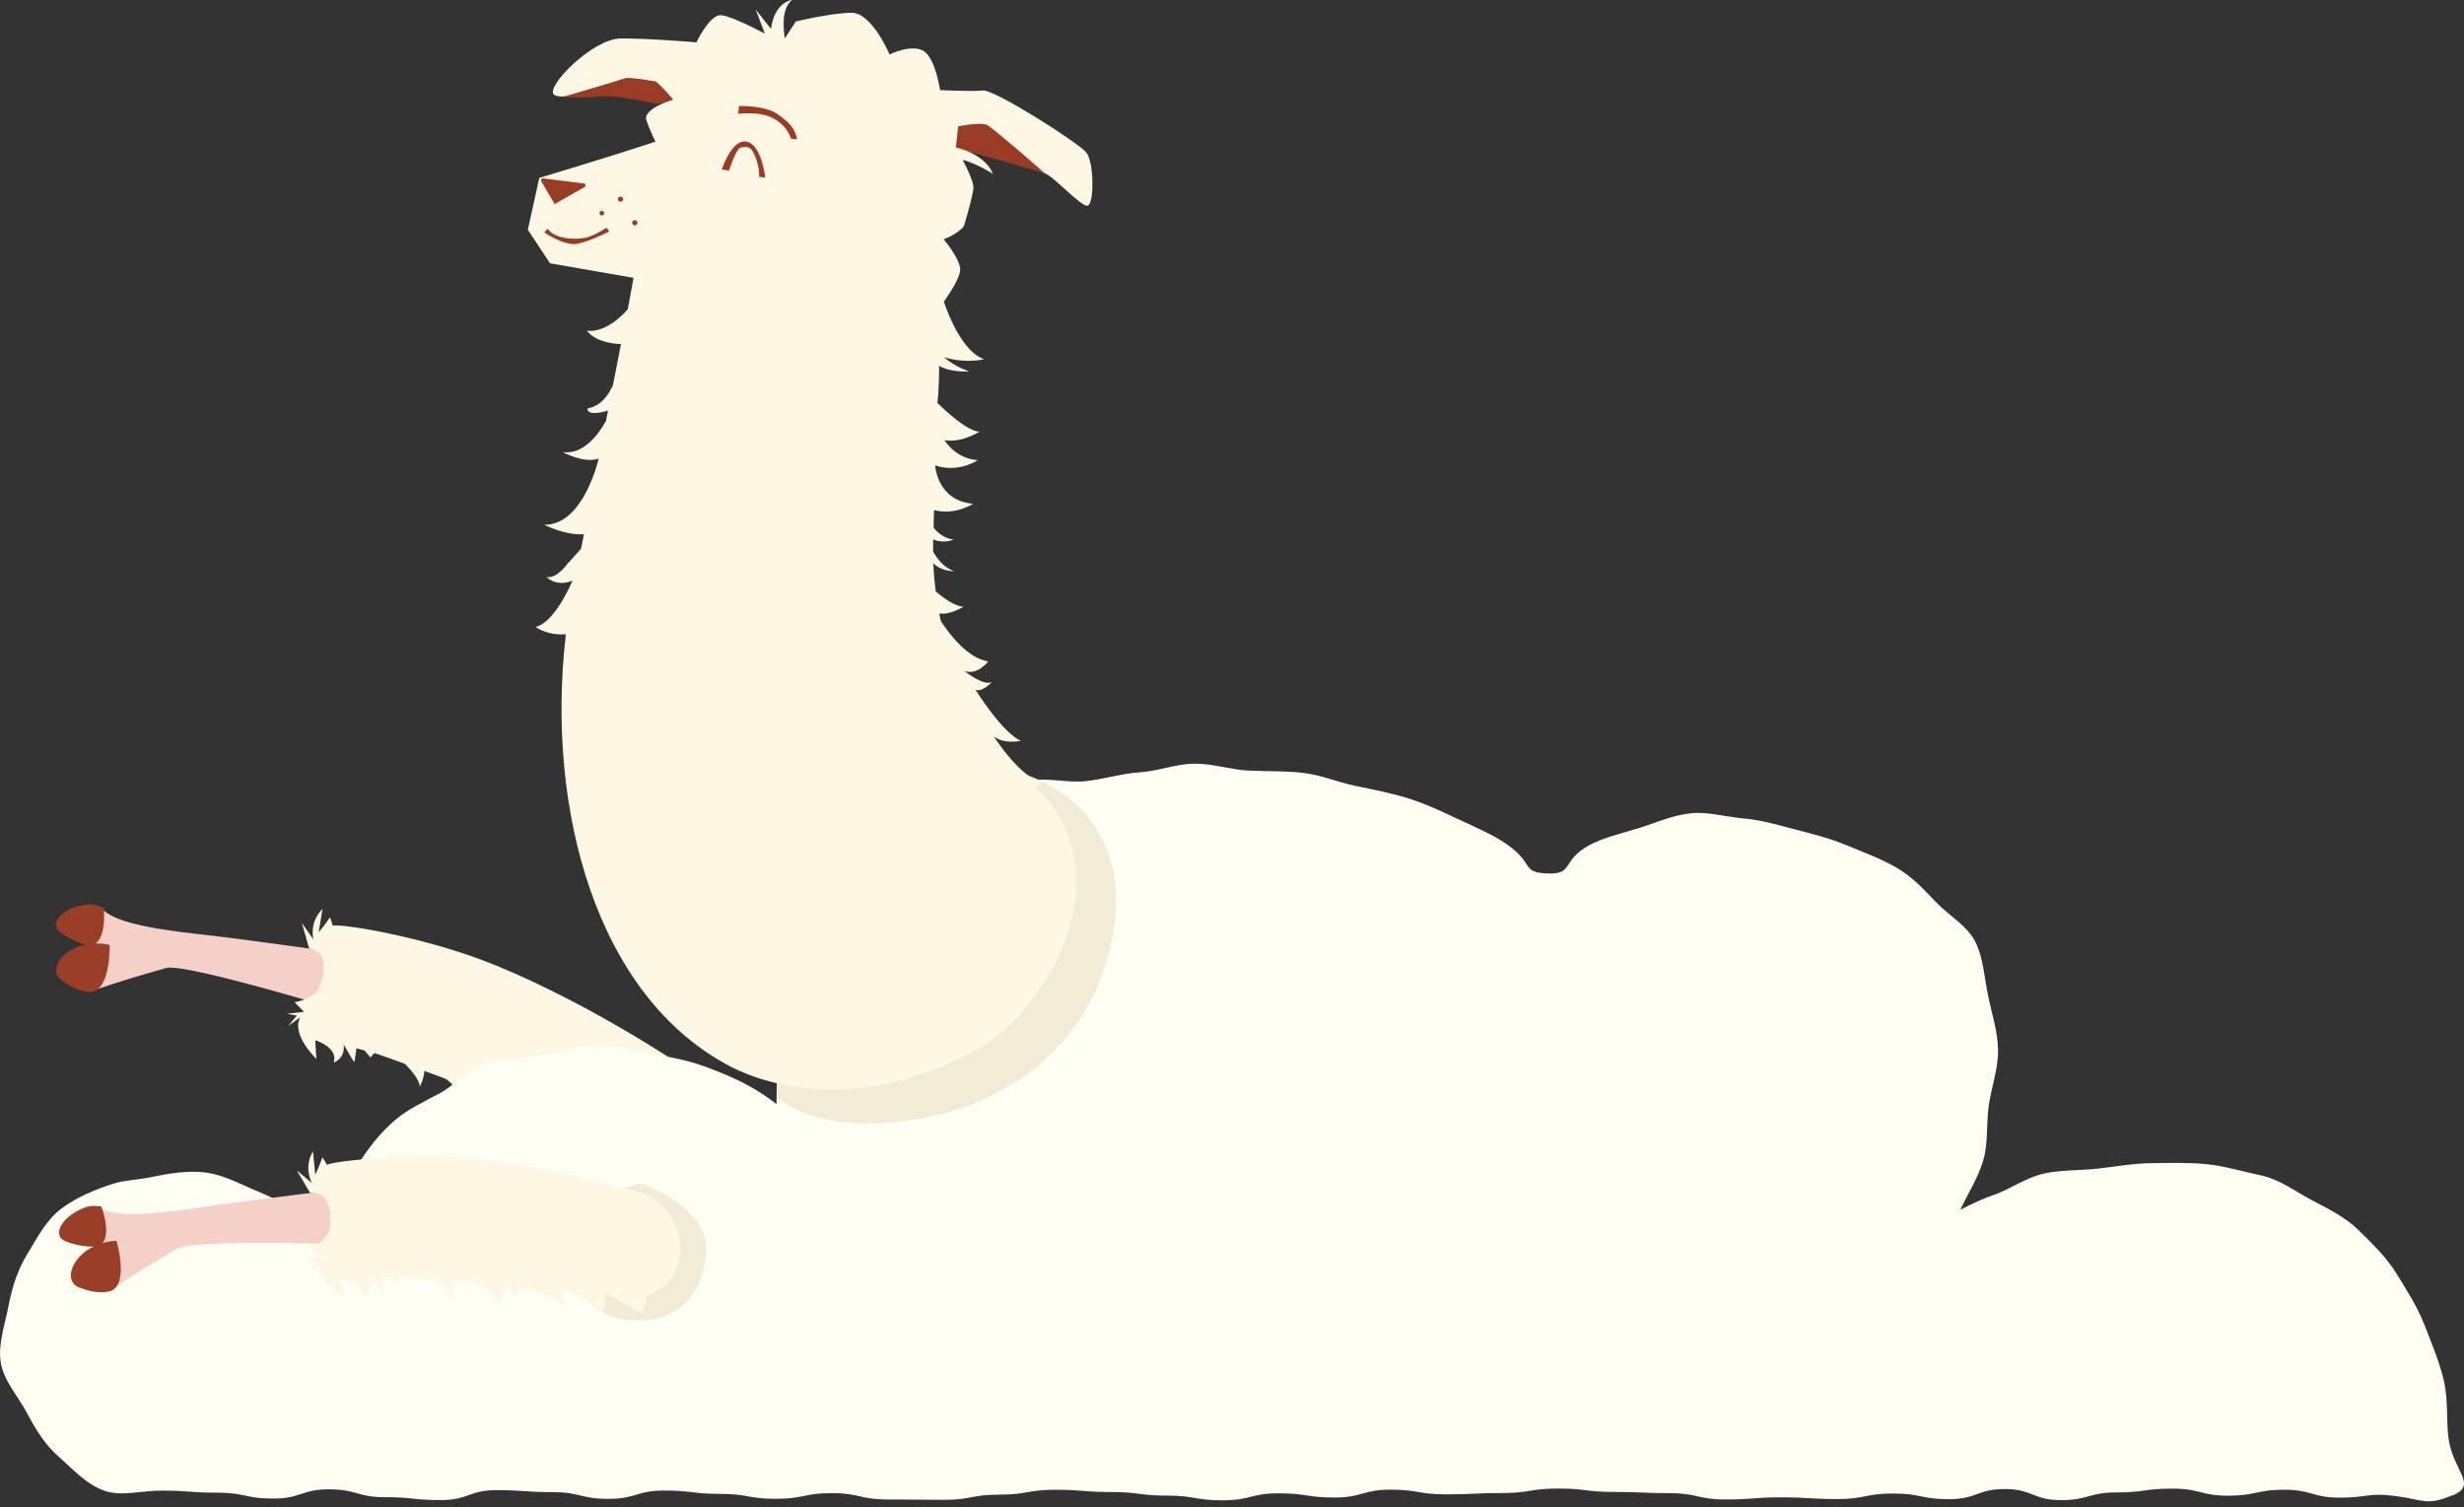 <svg width="376" height="230" viewBox="0 0 376 230" fill="none" xmlns="http://www.w3.org/2000/svg">
<rect x="0" y="0" width="376" height="230" fill="#333333" stroke="none"/>
<g clip-path="url(#clip0_445_3471)">
<path d="M56.836 155.63C56.836 155.63 28.449 146.849 25.352 147.714C17.987 149.776 14.749 150.979 14.749 150.979C14.749 150.979 14.21 146.708 14.522 144.64C14.522 144.64 14.915 137.914 15.651 138.736C17.159 140.411 21.691 141.602 30.172 142.529C38.654 143.455 55.763 145.977 55.763 145.977L56.836 155.63Z" fill="#F4D0C9"/>
<path d="M103.768 162.459C103.768 162.459 90.448 153.42 75.835 147.388C64.925 142.884 51.66 140.871 50.771 141.264L50.373 139.963L49.41 141.307C49.41 141.307 49.385 141.319 49.373 141.325C49.318 141.374 49.269 141.442 49.232 141.515L48.619 142.258L49.22 138.699C47.092 140.816 47.834 143.362 47.834 143.362L46.08 140.871L47.172 144.737C48.668 144.97 49.238 145.793 49.373 147.038C49.385 147.253 49.398 147.468 49.404 147.689C49.392 148.585 49.177 149.53 48.883 150.34C48.091 152.518 44.952 152.929 44.952 152.929L46.399 154.408L43.78 154.69L45.307 154.973L43.964 156.568L45.81 155.237C44.387 157.918 48.282 161.576 48.282 161.576L48.097 158.728C48.097 158.728 51.691 159.827 50.919 162.146C50.919 162.146 52.721 161.563 52.439 159.391C52.501 159.409 54.034 162.251 54.083 162.036C54.12 161.864 54.285 160.784 54.402 159.962C54.837 160.084 55.254 160.195 55.641 160.299L56.536 161.367L57.131 160.686C57.198 160.704 57.732 160.882 58.627 161.195C65.704 163.65 99.886 176.635 99.886 176.635C99.886 176.635 100.874 171.744 103.768 162.459Z" fill="#FDF7E3"/>
<path d="M59.655 160.467C59.655 160.467 63.807 163.64 64.077 165.788C64.077 165.788 65.316 163.407 64.433 162.357C64.433 162.357 70.031 164.929 70.767 168.328C70.767 168.328 72.398 166.972 71.724 165.413C71.724 165.413 73.742 167.61 73.245 168.641C73.245 168.641 74.477 167.328 74.042 166.598C74.042 166.598 79.42 169.5 80.481 171.654C80.481 171.654 80.788 169.549 79.739 168.439C79.739 168.439 85.203 171.458 85.485 173.955C85.485 173.955 87.025 171.955 86.43 170.703L91.421 175.539L93.138 172.599C93.138 172.599 61.912 157.902 59.661 160.455L59.655 160.467Z" fill="#FDF7E3"/>
<path d="M13.914 151.362C13.914 151.362 11.995 151.565 9.346 149.552C7.181 147.914 9.775 144.269 14.129 143.992C15.116 143.931 16.024 143.992 16.741 144.195C16.741 144.195 16.913 151.062 13.914 151.356V151.362Z" fill="#9A3F27"/>
<path d="M13.768 144.27C13.768 144.27 11.523 144.018 9.174 142.232C7.255 140.778 9.824 138.25 13.688 138.01C14.565 137.955 15.203 138.336 15.834 138.52C15.834 138.52 16.423 144.006 13.768 144.27Z" fill="#9A3F27"/>
<path d="M374.208 228.217C378.261 226.542 374.263 224.523 373.613 219.319C373.294 216.76 373.631 213.6 372.877 210.476C372.227 207.764 371.037 204.917 369.933 202.094C368.885 199.412 367.247 196.853 365.69 194.331C364.163 191.858 362.035 189.803 359.925 187.728C357.883 185.722 355.344 184.501 352.671 183.083C350.218 181.782 347.881 179.947 344.827 179.315C342.074 178.745 339.382 177.904 336.714 177.646C333.911 177.37 331.103 177.468 328.423 177.487C325.59 177.511 322.848 178.02 320.199 178.315C317.366 178.634 314.514 178.505 311.939 179.07C309.112 179.696 306.738 181.488 304.285 182.328C301.464 183.298 299.122 184.648 296.89 185.771C294.001 187.231 291.677 188.489 289.991 189.944C286.691 192.785 285.563 194.798 288.126 195.902C289.96 196.694 292.082 194.933 294.51 191.693C295.945 189.778 297.791 187.575 299.091 184.715C300.171 182.334 301.82 179.855 302.648 177.032C303.415 174.424 303.071 171.418 303.494 168.601C303.917 165.784 304.923 163.072 304.899 160.28C304.874 157.488 303.948 154.689 303.384 151.977C302.807 149.228 302.673 146.209 301.428 143.711C300.195 141.257 297.448 139.753 295.455 137.691C293.609 135.783 291.806 133.746 289.218 132.291C286.71 130.88 284.177 129.984 281.816 128.996C279.155 127.879 276.585 127.259 274.126 126.621C271.323 125.891 268.791 125.142 266.258 124.915C263.363 124.657 260.628 123.841 258.114 124.093C255.195 124.387 252.613 125.578 250.24 126.314C247.315 127.216 244.561 127.854 242.507 128.977C238.196 131.346 240.213 133.451 236.154 133.291C232.002 133.126 234.253 131.8 229.825 128.75C227.93 127.449 225.453 126.357 222.497 124.995C220.252 123.958 217.818 122.737 214.886 121.822C212.458 121.068 209.784 120.521 206.841 119.926C204.308 119.417 201.701 118.263 198.758 117.926C196.164 117.625 193.374 117.717 190.448 117.582C187.818 117.465 185.046 116.49 182.133 116.533C179.484 116.569 176.742 117.668 173.854 117.858C171.199 118.03 168.513 118.889 165.649 119.202C162.993 119.49 160.099 118.668 157.26 119.092C154.347 119.527 151.851 121.055 149.336 121.785C146.509 122.608 143.553 122.638 141.192 123.78C138.562 125.056 136.667 127.29 134.569 128.904C132.282 130.659 129.565 131.88 127.842 133.942C126.027 136.12 124.469 138.581 123.2 140.999C121.93 143.417 122.133 146.583 121.311 149.21C120.471 151.891 119.888 154.505 119.465 157.205C119.024 160.016 118.674 162.704 118.57 165.404C118.459 168.319 118.441 171.062 118.6 173.67C118.791 176.75 117.95 179.683 118.312 182.077C119.066 187.072 117.546 187.188 120.839 189.735C123.905 192.104 124.156 191.484 127.719 192.994C131.282 194.509 131.166 194.792 134.729 196.307C138.292 197.823 138.329 197.743 141.892 199.265C141.904 199.29 141.272 195.761 138.795 191.146C137.605 188.937 136.047 186.385 134.238 183.746C132.705 181.512 129.909 180.033 127.91 177.763C126.07 175.676 124.371 173.394 122.12 171.467C119.87 169.54 117.809 167.797 115.289 166.281C112.879 164.839 110.266 163.735 107.495 162.722C104.876 161.771 102.135 161.249 99.179 160.801C96.456 160.39 93.666 159.507 90.649 159.617C87.92 159.721 85.135 160.556 82.161 161.17C79.322 161.753 76.421 161.464 74.042 162.274C71.282 163.219 69.375 165.606 67.174 166.791C64.586 168.184 62.188 169.282 60.305 170.902C58.073 172.823 56.466 174.903 55.099 176.977C53.461 179.444 51.842 181.678 51.217 184.059C50.432 187.035 50.763 189.852 51.162 192.128C51.8 195.737 53.51 198.498 55.712 198.314C58.465 198.081 57.368 194.767 53.977 191.349C52.266 189.625 49.923 187.802 47.255 186.072C44.968 184.593 42.454 183.095 39.743 181.978C37.032 180.862 34.408 179.383 31.611 178.953C28.815 178.524 25.712 179.076 22.934 179.647C20.99 180.046 19.021 180.082 17.323 180.616C14.391 181.531 11.564 182.801 9.424 184.384C7.032 186.151 5.646 188.968 4.199 191.312C2.685 193.767 1.832 196.473 1.305 199.253C0.777 202.051 -0.32 205.039 0.103 207.85C0.532 210.667 2.746 213.042 4.083 215.557C5.42 218.073 6.836 220.442 9.007 222.332C11.086 224.142 13.159 226.523 15.974 227.499C18.488 228.371 21.566 227.462 24.639 227.462C28.901 227.462 28.901 227.775 33.163 227.775C37.425 227.775 37.425 228.677 41.687 228.677C45.949 228.677 45.949 227.266 50.211 227.266C54.473 227.266 54.473 228.463 58.735 228.463C62.997 228.463 62.997 228.904 67.259 228.904C71.522 228.904 71.522 227.389 75.784 227.389C80.046 227.389 80.046 227.695 84.308 227.695C88.57 227.695 88.57 228.72 92.832 228.72C97.094 228.72 97.094 227.45 101.356 227.45C105.618 227.45 105.618 227.959 109.88 227.959C114.142 227.959 114.142 228.714 118.404 228.714C122.666 228.714 122.666 227.843 126.928 227.843C131.19 227.843 131.19 228.812 135.452 228.812C139.715 228.812 139.715 228.868 143.977 228.868C148.239 228.868 148.239 228.076 152.501 228.076C156.763 228.076 156.763 227.333 161.025 227.333C165.287 227.333 165.287 227.677 169.549 227.677C173.811 227.677 173.811 228.223 178.073 228.223C182.335 228.223 182.335 228.941 186.597 228.941C190.859 228.941 190.859 227.873 195.121 227.873C199.383 227.873 199.383 228.518 203.645 228.518C207.908 228.518 207.908 227.315 212.17 227.315C216.432 227.315 216.432 228.033 220.694 228.033C224.956 228.033 224.956 227.83 229.218 227.83C233.48 227.83 233.48 227.143 237.742 227.143C242.004 227.143 242.004 227.665 246.266 227.665C250.528 227.665 250.528 227.849 254.79 227.849C259.052 227.849 259.052 228.812 263.314 228.812C267.576 228.812 267.576 228.487 271.839 228.487C276.101 228.487 276.101 228.751 280.363 228.751C284.625 228.751 284.625 227.904 288.887 227.904C293.149 227.904 293.149 228.769 297.411 228.769C301.673 228.769 301.673 227.223 305.935 227.223C310.197 227.223 310.197 228.911 314.459 228.911C318.721 228.911 318.721 227.738 322.983 227.738C327.245 227.738 327.245 227.155 331.507 227.155C335.77 227.155 335.77 228.236 340.032 228.236C344.294 228.236 344.294 227.327 348.562 227.327C352.824 227.327 352.824 228.536 357.086 228.536C361.354 228.536 361.36 227.726 365.586 228.291C369.934 228.874 370.265 229.813 374.208 228.186V228.217Z" fill="#FFFEF2"/>
<path d="M157.114 118.431C157.114 118.431 177.038 124.598 167.925 149.378C163.737 160.755 151.362 171.395 132.099 171.414C122.514 171.42 118.485 167.37 118.485 167.37L118.841 159.098C118.841 159.098 133.314 156.729 144.947 150.66C160.523 142.535 157.114 118.437 157.114 118.437V118.431Z" fill="#F2EBD6"/>
<path d="M80.549 35.017L80.513 34.956H80.568L82.297 27.144C89.901 24.868 95.85 22.984 100.014 21.621C99.48 20.486 98.886 19.155 98.628 18.302C98.107 16.577 102.688 15.19 102.688 15.19C102.688 15.19 100.222 12.091 99.131 12.392C98.039 12.693 86.026 15.601 84.56 14.466C83.094 13.331 90.429 5.918 94.673 5.875C98.916 5.832 106.269 6.458 106.269 6.458C106.269 6.458 108.09 2.66 109.716 2.334C110.727 2.132 114.223 3.819 116.707 5.12L115.314 1.445L117.651 4.409C118.221 0.211 120.883 -0.01 120.883 -0.01C119.11 1.334 119.601 4.899 119.767 5.857L121.441 3.273C121.441 3.273 126.702 2.009 129.885 1.948C133.068 1.886 135.736 8.311 135.736 8.311C135.736 8.311 139.09 6.673 140.917 7.765C142.745 8.857 143.45 13.748 143.45 13.748C143.45 13.748 148.191 13.988 149.981 13.81C151.766 13.626 164.491 21.75 165.742 23.235C166.993 24.727 166.987 31.348 165.92 31.397C164.853 31.446 160.915 27.028 159.395 26.408C158.125 25.892 149.552 23.512 146.749 22.738C148.092 23.174 150.582 24.266 151.527 26.537C151.527 26.537 149.074 24.947 146.903 24.389C147.614 25.757 148.442 27.525 148.54 28.47C148.638 29.409 147.081 34.526 147.081 34.526C146.007 35.821 143.996 36.509 143.996 36.509C143.996 36.509 146.345 39.276 146.516 40.964C146.639 42.154 145.002 44.67 144.027 46.045C144.769 48.211 146.933 53.691 150.159 54.814C150.159 54.814 147.424 55.532 144.063 54.519C144.793 55.133 146.112 56.084 147.915 56.685C147.915 56.685 144.959 56.87 143.303 55.814C143.309 56.716 143.303 59.257 143.045 61.484C144.29 62.712 147.608 65.804 149.448 65.872C149.448 65.872 146.823 67.621 144.119 67.16C145.075 68.596 146.645 69.996 149.202 70.223C149.202 70.223 146.265 72.229 142.708 71.02V71.039C142.708 71.039 142.966 76.377 148.485 76.874C148.485 76.874 145.836 78.685 142.53 77.838L142.463 80.501C143.021 81.225 144.027 82.17 145.505 82.33C145.505 82.33 144.113 83.023 142.414 82.318L142.402 82.686C142.389 83.183 142.383 83.68 142.389 84.177C143.045 85.349 144.07 86.613 145.584 87.165C145.584 87.165 143.653 87.202 142.426 85.957C142.481 87.392 142.604 88.816 142.782 90.234C144.149 91.406 145.756 92.516 147.025 92.596C147.025 92.596 144.824 93.922 143.321 93.597C143.401 93.989 143.481 94.388 143.573 94.781C144.928 96.855 147.688 100.451 150.791 100.93C150.791 100.93 149.19 103.12 147.154 102.378C147.154 102.378 150.11 104.777 151.386 104.059C151.386 104.059 149.81 105.728 148.847 105.237C148.847 105.237 152.962 111.865 155.795 113.049C155.795 113.049 153.14 113.602 151.643 112.356C151.643 112.356 155.918 119.081 159.125 119.247C159.125 119.247 158.634 119.677 157.941 120.094C158.444 120.566 158.953 121.039 159.474 121.493C171.304 135.773 158.432 154.986 149.307 160.037C131.854 169.708 117.651 165.958 111.506 162.767C90.95 152.09 83.242 123.359 86.351 96.781C83.487 97.015 81.745 95.677 81.745 95.677C84.131 95.051 86.228 91.166 87.369 88.62C84.787 89.608 83.413 88.049 83.413 88.049C85.094 88.338 86.719 85.84 86.719 85.84L86.762 85.858L88.675 83.723L89.104 81.52C86.228 81.728 83.039 80.072 83.039 80.072C89.08 80.188 91.355 69.971 91.355 69.971C89.172 70.793 85.891 68.995 85.891 68.995C89.037 69.4 91.318 66.301 92.471 64.24L92.778 62.656C89.356 63.65 89.656 62.337 89.656 62.337C91.674 61.957 92.857 60.318 93.538 58.76L94.758 52.507C90.748 52.341 89.564 50.475 89.564 50.475C92.594 50.8 95.298 47.775 95.801 47.174L95.96 46.339L96.672 42.4L83.928 40.172L80.568 35.091H80.519L80.531 35.03L80.549 35.017Z" fill="#FDF7E3"/>
<path d="M102.687 15.198C102.687 15.198 100.418 12.498 100.013 12.431C99.608 12.357 95.966 11.719 95.414 11.934C94.862 12.155 85.841 14.806 85.841 14.806C85.841 14.806 88.692 15.02 91.519 14.72C94.347 14.413 100.295 15.904 100.295 15.904L102.681 15.198H102.687Z" fill="#993B25"/>
<path d="M146.216 19.278C146.216 19.278 149.65 18.566 150.65 19.088C151.655 19.616 159.401 26.409 159.401 26.409L145.866 22.494L146.081 20.524L146.216 19.272V19.278Z" fill="#993B25"/>
<path d="M84.64 31.142L89.197 28.547C89.442 28.406 89.368 28.037 89.086 28.001L82.886 27.221C82.647 27.191 82.476 27.448 82.598 27.663L84.64 31.149V31.142Z" fill="#993B25"/>
<path d="M116.774 27.102C116.774 27.102 116.252 22.1 113.953 21.616C111.653 21.131 110.145 25.856 110.145 25.856L111.242 26.034C111.242 26.034 112.309 22.677 113.033 22.517C113.757 22.358 114.284 22.358 114.701 22.873C115.118 23.389 115.915 25.242 115.842 26.997L116.774 27.095V27.102Z" fill="#993B25"/>
<path d="M120.705 21.166C120.705 21.166 120.11 18.81 117.283 17.736C116.16 17.307 114.468 17.215 112.646 17.356L112.769 16.19C112.769 16.19 116.706 15.969 118.859 17.552C121.079 19.191 121.306 19.933 121.637 21.265L120.705 21.166Z" fill="#993B25"/>
<path d="M92.571 34.731C92.571 34.731 91.313 35.627 89.787 36.149C88.216 36.689 84.611 36.542 83.574 34.897L83.047 35.462C83.047 35.462 86.144 37.603 88.125 37.198C90.105 36.793 92.969 35.321 92.969 35.321L92.571 34.738V34.731Z" fill="#993B25"/>
<path d="M95.095 30.432C95.118 30.217 94.957 30.022 94.735 29.998C94.512 29.974 94.313 30.13 94.29 30.345C94.267 30.561 94.428 30.755 94.65 30.779C94.873 30.803 95.072 30.648 95.095 30.432Z" fill="#993B25"/>
<path d="M97.276 34.033C97.299 33.818 97.138 33.623 96.915 33.599C96.693 33.575 96.494 33.731 96.471 33.946C96.448 34.162 96.609 34.356 96.831 34.38C97.053 34.404 97.252 34.249 97.276 34.033Z" fill="#993B25"/>
<path d="M92.196 32.567C92.217 32.375 92.073 32.202 91.874 32.181C91.675 32.159 91.498 32.298 91.477 32.49C91.456 32.682 91.6 32.855 91.799 32.876C91.998 32.898 92.176 32.759 92.196 32.567Z" fill="#993B25"/>
<path d="M97.88 180.583C97.88 180.583 108.379 184.345 107.76 191.022C107.146 197.698 103.369 202.288 95.403 201.38C87.437 200.466 85.621 190.506 88.43 186.149C91.239 181.792 97.874 180.583 97.874 180.583H97.88Z" fill="#F2EBD6"/>
<path d="M59.467 190.087C59.467 190.087 29.78 188.896 27.008 190.535C20.422 194.419 17.595 196.414 17.595 196.414C17.595 196.414 15.976 192.425 15.749 190.345C15.749 190.345 14.4 183.748 15.326 184.349C17.214 185.583 21.9 185.564 30.338 184.282C38.77 182.999 55.953 181.029 55.953 181.029L59.467 190.081V190.087Z" fill="#F4D0C9"/>
<path d="M103.144 193.669C105.021 188.716 102.249 183.218 97.159 181.788C91.419 180.174 83.649 178.278 75.713 177.229C64.013 175.682 50.681 177.149 49.92 177.757L49.203 176.603L48.614 178.149C48.614 178.149 48.596 178.168 48.59 178.18C48.547 178.241 48.522 178.321 48.504 178.401L48.099 179.272L47.762 175.676C46.247 178.272 47.621 180.543 47.621 180.543L45.284 178.591L47.332 182.046C48.835 181.886 49.601 182.537 50.049 183.703C50.117 183.905 50.184 184.114 50.245 184.323C50.46 185.194 50.497 186.164 50.423 187.017C50.221 189.33 47.289 190.533 47.289 190.533L49.068 191.594L46.609 192.539L48.154 192.423L47.265 194.307L48.706 192.546C48.019 195.503 52.723 198.032 52.723 198.032L51.809 195.332C51.809 195.332 55.568 195.473 55.415 197.909C55.415 197.909 57.003 196.878 56.175 194.853C56.243 194.853 58.451 197.203 58.444 196.988C58.438 196.81 58.316 195.73 58.224 194.896C58.678 194.896 59.107 194.902 59.511 194.896L60.652 195.694L61.051 194.884C61.118 194.884 61.682 194.92 62.627 194.994C68.342 195.417 88.052 196.97 96.993 197.682C99.655 197.89 102.132 196.319 103.083 193.822C103.101 193.773 103.119 193.718 103.144 193.662V193.669Z" fill="#FDF7E3"/>
<path d="M16.9 197.002C16.9 197.002 15.097 197.696 12.019 196.432C9.511 195.401 11.081 191.21 15.214 189.829C16.152 189.516 17.041 189.338 17.789 189.356C17.789 189.356 19.721 195.947 16.9 197.002Z" fill="#9A3F27"/>
<path d="M14.932 190.185C14.932 190.185 12.7 190.516 9.971 189.399C7.745 188.485 9.579 185.386 13.252 184.159C14.086 183.882 14.797 184.085 15.46 184.097C15.46 184.097 17.441 189.252 14.938 190.185H14.932Z" fill="#9A3F27"/>
<path d="M63.438 194.029C63.438 194.029 68.265 196.024 69.074 198.037C69.074 198.037 69.657 195.416 68.535 194.631C68.535 194.631 74.606 195.674 76.188 198.773C76.188 198.773 77.421 197.042 76.366 195.711C76.366 195.711 78.88 197.312 78.665 198.442C78.665 198.442 79.518 196.852 78.911 196.263C78.911 196.263 84.853 197.681 86.435 199.497C86.435 199.497 86.19 197.386 84.89 196.582C84.89 196.582 90.943 198.092 91.862 200.436C91.862 200.436 92.838 198.11 91.942 197.055L98.007 200.442L98.909 197.159C98.909 197.159 64.959 190.986 63.438 194.029Z" fill="#FDF7E3"/>
</g>
<defs>
<clipPath id="clip0_445_3471">
<rect width="376" height="229.125" fill="white"/>
</clipPath>
</defs>
</svg>
